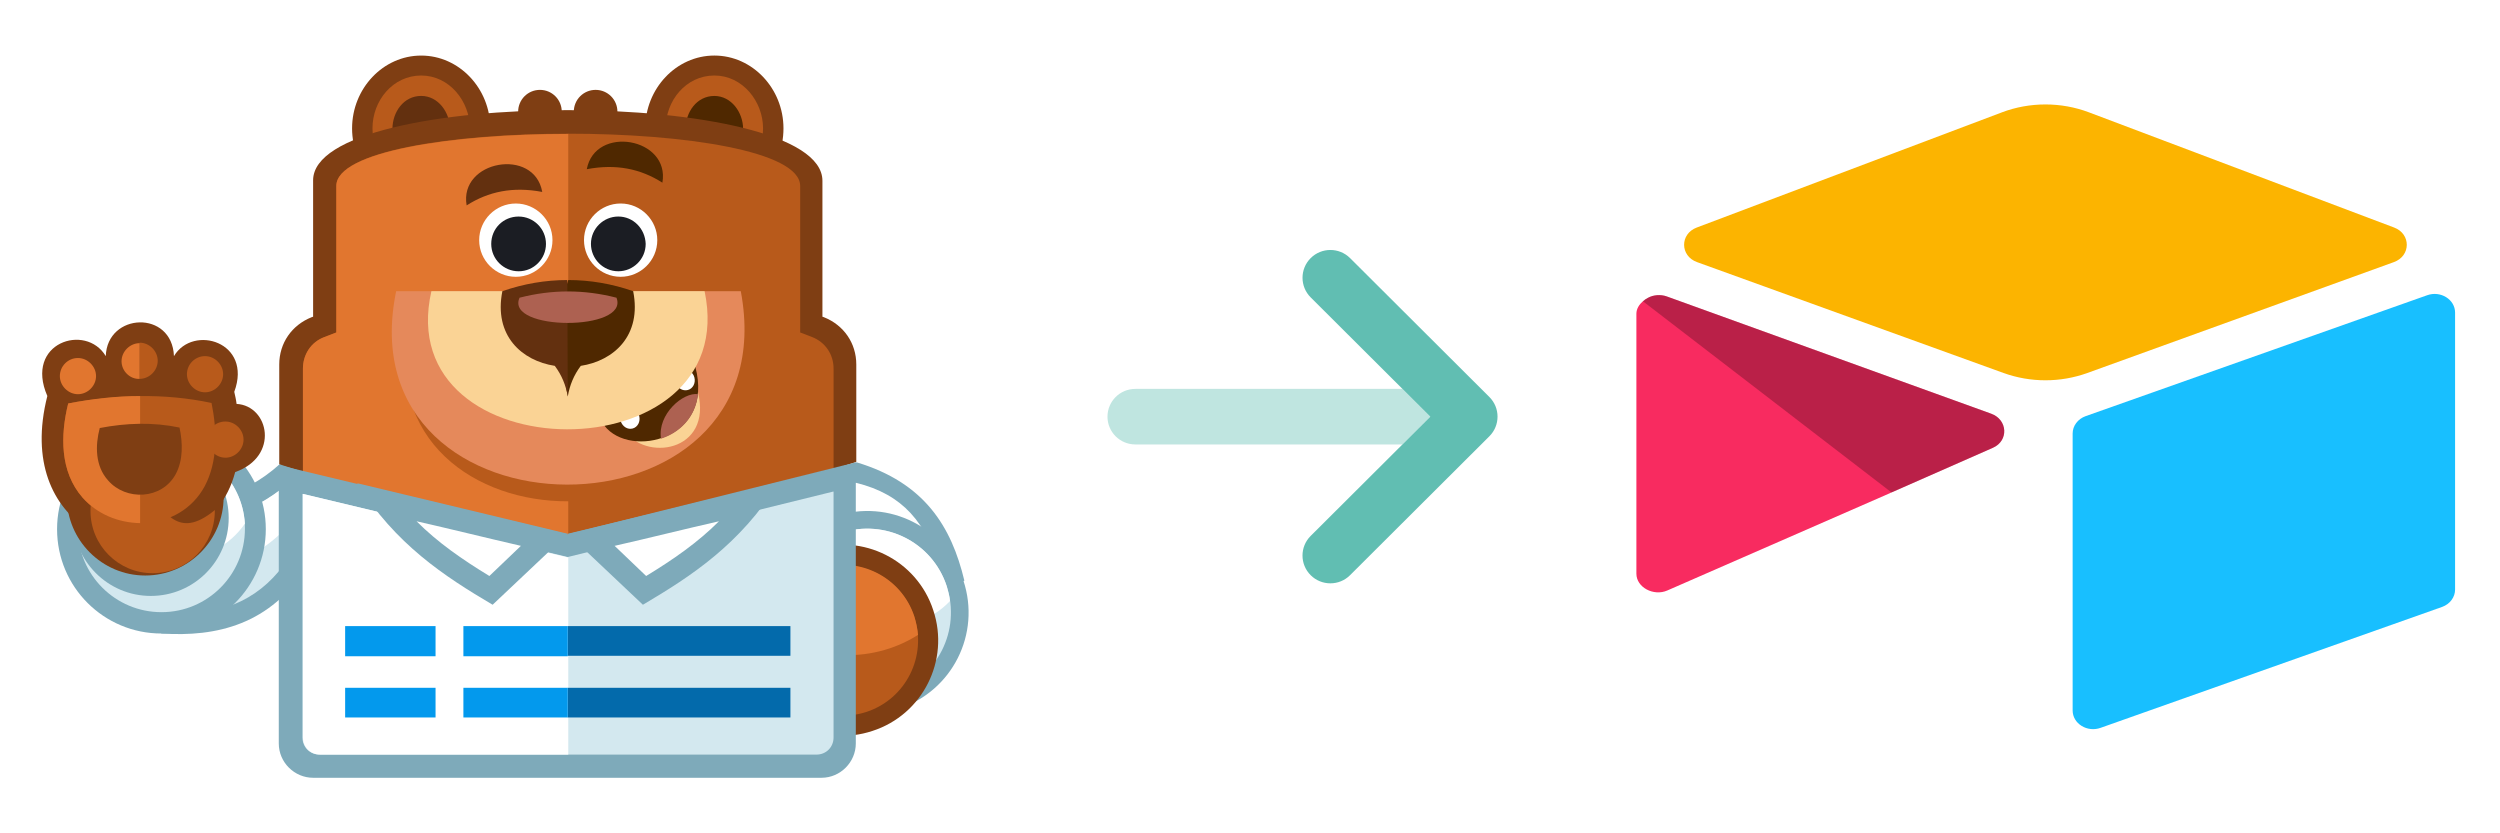 <svg width="180" height="60" viewBox="0 0 180 60" fill="none" xmlns="http://www.w3.org/2000/svg">
<rect width="180" height="60" fill="white"/>
<path d="M10.555 36.127C14.262 36.628 17.501 35.793 20.14 33.422L24.548 33.656L22.143 40.736C19.472 44.977 15.598 45.879 11.623 45.612L10.555 36.127Z" fill="#7EAABA"/>
<path d="M12.19 37.731L12.925 44.21C16.232 44.177 18.87 43.108 20.84 40.102L22.577 35.026L20.64 34.926C18.169 36.963 15.296 37.831 12.19 37.731Z" fill="#D3E8EF"/>
<path d="M12.19 37.731L12.625 41.572C17.167 41.038 20.707 39.167 22.544 35.026L20.607 34.926C18.135 36.963 15.296 37.831 12.19 37.731Z" fill="white"/>
<path d="M11.624 30.584C15.765 30.584 19.138 33.957 19.138 38.098C19.138 42.24 15.765 45.613 11.624 45.613C7.482 45.613 4.109 42.273 4.109 38.098C4.109 33.957 7.482 30.584 11.624 30.584Z" fill="#7EAABA"/>
<path d="M11.624 32.053C8.284 32.053 5.612 34.758 5.612 38.064C5.612 41.404 8.317 44.076 11.624 44.076C14.963 44.076 17.635 41.37 17.635 38.064C17.635 34.724 14.93 32.053 11.624 32.053Z" fill="#D3E8EF"/>
<path d="M11.623 32.054C9.585 32.054 7.748 33.056 6.68 34.625C6.88 37.765 9.518 40.269 12.691 40.269C14.728 40.269 16.565 39.267 17.634 37.698C17.434 34.559 14.829 32.054 11.623 32.054Z" fill="white"/>
<path d="M10.856 31.686C13.962 31.686 16.466 34.19 16.466 37.296C16.466 40.402 13.962 42.907 10.856 42.907C7.75 42.907 5.245 40.369 5.245 37.263C5.245 34.19 7.75 31.686 10.856 31.686Z" fill="#7EAABA"/>
<path d="M10.457 30.183C13.562 30.183 16.101 32.721 16.101 35.793C16.101 38.899 13.562 41.437 10.457 41.437C7.351 41.437 4.812 38.899 4.812 35.793C4.812 32.687 7.351 30.183 10.457 30.183Z" fill="#7F3E13"/>
<path d="M10.991 32.319C8.519 32.319 6.516 34.323 6.516 36.794C6.516 39.266 8.519 41.27 10.991 41.27C13.462 41.27 15.466 39.266 15.466 36.794C15.466 34.323 13.462 32.319 10.991 32.319Z" fill="#B85A1B"/>
<path d="M7.616 25.641C7.716 22.502 12.391 22.301 12.525 25.641C13.894 23.337 18.203 24.606 16.867 28.213C16.933 28.513 17 28.78 17.034 29.081C19.371 29.215 20.14 32.855 16.933 33.99C16.666 34.992 16.232 35.861 15.664 36.562C12.926 38.933 12.024 36.996 10.555 35.393C9.118 35.426 5.211 34.425 6.313 38.098C3.808 36.495 2.205 33.256 3.408 28.513C1.738 24.673 6.18 23.237 7.616 25.641Z" fill="#7F3E13"/>
<path d="M4.91 29.048C4.342 31.352 4.309 33.957 5.945 35.827C8.25 38.466 12.925 38.332 14.729 35.026C15.697 33.222 15.631 30.985 15.23 29.014C11.79 28.28 8.317 28.413 4.91 29.048Z" fill="#B85A1B"/>
<path d="M4.91 29.049C4.342 31.353 4.309 33.958 5.945 35.829C7.014 37.031 8.517 37.632 10.087 37.666L10.087 28.515C8.35 28.515 6.647 28.715 4.91 29.049Z" fill="#E1762F"/>
<path d="M7.182 30.818C6.848 32.087 6.848 33.556 7.783 34.592C9.052 36.061 11.657 35.994 12.659 34.124C13.193 33.122 13.16 31.886 12.926 30.784C11.022 30.384 9.085 30.45 7.182 30.818Z" fill="#7F3E13"/>
<path d="M10.054 27.278C10.755 27.278 11.356 26.677 11.356 25.975C11.356 25.274 10.755 24.673 10.054 24.673V27.278ZM14.763 25.641C15.464 25.641 16.065 26.242 16.065 26.944C16.065 27.645 15.464 28.246 14.763 28.246C14.061 28.246 13.46 27.645 13.46 26.944C13.46 26.209 14.061 25.641 14.763 25.641Z" fill="#B85A1B"/>
<path d="M5.612 25.777C6.313 25.777 6.915 26.378 6.915 27.079C6.915 27.78 6.313 28.382 5.612 28.382C4.911 28.382 4.31 27.78 4.31 27.079C4.31 26.378 4.877 25.777 5.612 25.777ZM10.054 27.28V24.708C9.353 24.708 8.751 25.309 8.751 26.011C8.751 26.712 9.353 27.313 10.054 27.28Z" fill="#E1762F"/>
<path d="M16.232 30.35C16.933 30.35 17.535 30.951 17.535 31.652C17.535 32.353 16.933 32.955 16.232 32.955C15.531 32.955 14.93 32.353 14.93 31.652C14.93 30.917 15.497 30.35 16.232 30.35Z" fill="#B85A1B"/>
<path d="M60.918 45.714C60.617 41.806 58.847 39.001 55.374 37.498L56.075 34.793L61.686 33.29C66.562 34.76 68.499 37.899 69.434 41.806L60.918 45.714Z" fill="#7EAABA"/>
<path d="M62.087 43.576L67.664 40.971C66.696 37.698 65.059 35.594 61.619 34.759L57.244 35.928L57.044 36.662C59.749 38.232 61.386 40.603 62.087 43.576Z" fill="white"/>
<path d="M55.506 46.382C54.237 42.541 56.308 38.433 60.148 37.164C63.989 35.895 68.097 37.966 69.366 41.806C70.635 45.647 68.564 49.755 64.724 51.024C60.883 52.293 56.775 50.222 55.506 46.382Z" fill="#7EAABA"/>
<path d="M56.71 45.982C57.745 49.154 61.152 50.858 64.325 49.822C67.497 48.787 69.201 45.381 68.165 42.208C67.13 39.035 63.723 37.332 60.551 38.367C57.378 39.403 55.675 42.809 56.71 45.982Z" fill="#D3E8EF"/>
<path d="M68.399 43.275C68.365 42.907 68.265 42.573 68.165 42.206C67.13 39.033 63.723 37.33 60.55 38.365C59.582 38.699 58.747 39.234 58.079 39.901C58.112 40.269 58.213 40.603 58.313 40.97C59.382 44.143 62.755 45.846 65.927 44.811C66.929 44.51 67.764 43.943 68.399 43.275Z" fill="white"/>
<path d="M54.139 48.25C52.937 44.643 54.907 40.736 58.514 39.567C62.121 38.364 66.028 40.335 67.197 43.942C68.4 47.549 66.429 51.456 62.822 52.625C59.215 53.827 55.308 51.857 54.139 48.25Z" fill="#7F3E13"/>
<path d="M55.541 47.818C54.606 44.979 56.143 41.906 58.981 40.971C61.82 40.036 64.893 41.572 65.828 44.411C66.763 47.25 65.227 50.322 62.388 51.257C59.516 52.193 56.477 50.656 55.541 47.818Z" fill="#B85A1B"/>
<path d="M55.309 45.244C55.643 43.307 56.978 41.604 58.982 40.936C61.821 40.001 64.894 41.537 65.829 44.376C65.962 44.81 66.062 45.278 66.096 45.712C62.589 47.949 58.014 47.482 55.309 45.244Z" fill="#E1762F"/>
<path d="M30.326 4.001C33.064 4.001 35.302 6.372 35.302 9.244C35.302 12.15 33.098 14.488 30.326 14.488C27.587 14.488 25.35 12.117 25.35 9.244C25.35 6.372 27.587 4.001 30.326 4.001Z" fill="#7F3E13"/>
<path d="M30.326 5.437C28.289 5.437 26.819 7.24 26.819 9.244C26.819 11.214 28.289 13.051 30.326 13.051C32.363 13.051 33.833 11.248 33.833 9.244C33.833 7.307 32.363 5.437 30.326 5.437Z" fill="#B85A1B"/>
<path d="M30.326 6.906C29.057 6.906 28.256 8.075 28.256 9.277C28.256 10.446 29.091 11.649 30.326 11.649C31.596 11.649 32.397 10.48 32.397 9.277C32.397 8.109 31.562 6.906 30.326 6.906Z" fill="#63300F"/>
<path d="M51.434 4C54.173 4 56.41 6.371 56.41 9.243C56.41 12.149 54.206 14.487 51.434 14.487C48.696 14.487 46.458 12.116 46.458 9.243C46.458 6.371 48.696 4 51.434 4Z" fill="#7F3E13"/>
<path d="M51.434 5.437C49.396 5.437 47.927 7.24 47.927 9.244C47.927 11.214 49.396 13.051 51.434 13.051C53.471 13.051 54.94 11.248 54.94 9.244C54.94 7.307 53.471 5.437 51.434 5.437Z" fill="#B85A1B"/>
<path d="M51.432 6.908C50.163 6.908 49.361 8.077 49.361 9.279C49.361 10.448 50.196 11.651 51.432 11.651C52.701 11.651 53.503 10.482 53.503 9.279C53.503 8.111 52.668 6.908 51.432 6.908Z" fill="#4F2800"/>
<path d="M42.884 6.471C43.752 6.471 44.454 7.172 44.454 8.04C44.454 8.909 43.752 9.61 42.884 9.61C42.016 9.61 41.314 8.909 41.314 8.04C41.314 7.172 42.016 6.471 42.884 6.471ZM38.876 6.471C39.745 6.471 40.446 7.172 40.446 8.04C40.446 8.909 39.745 9.61 38.876 9.61C38.008 9.61 37.307 8.909 37.307 8.04C37.307 7.172 38.008 6.471 38.876 6.471Z" fill="#7F3E13"/>
<path d="M59.215 13.018V22.803L59.315 22.836C60.751 23.404 61.653 24.707 61.653 26.243L61.653 33.256L40.879 40.103L20.106 33.423V26.243C20.106 24.707 21.008 23.404 22.444 22.836L22.544 22.803L22.544 12.984C22.544 6.238 59.215 6.238 59.215 13.018Z" fill="#7F3E13"/>
<path d="M24.215 13.383L24.215 23.937L23.347 24.271C22.378 24.638 21.811 25.54 21.811 26.542V33.956L40.914 40.101L60.017 33.822L60.017 26.542C60.017 25.506 59.416 24.638 58.481 24.271L57.612 23.937V13.383C57.579 8.374 24.248 8.374 24.215 13.383Z" fill="#B85A1B"/>
<path d="M24.215 13.384L24.215 23.938L23.347 24.271C22.378 24.639 21.811 25.541 21.811 26.543V33.957L40.914 40.102V36.094C34.301 36.127 27.688 31.786 29.425 23.203H40.914V9.644C32.564 9.644 24.215 10.913 24.215 13.384Z" fill="#E1762F"/>
<path d="M28.523 20.966H53.337C56.844 39.601 24.716 39.468 28.523 20.966Z" fill="#E5895B"/>
<path d="M29.725 22.436C29.391 25.309 29.992 28.081 32.13 30.251C34.401 32.522 37.807 33.491 40.946 33.458C43.986 33.424 47.192 32.489 49.429 30.352C51.667 28.181 52.368 25.375 52.068 22.436H29.725Z" fill="#E5895B"/>
<path d="M45.055 31.118C46.724 33.289 51.6 32.387 50.131 27.811L45.055 31.118Z" fill="#FAD395"/>
<path d="M43.518 30.652C45.388 33.056 51.466 31.62 50.063 26.41L43.518 30.652Z" fill="#4F2800"/>
<path d="M49.129 26.643C49.496 26.543 49.897 26.777 49.997 27.178C50.097 27.578 49.897 27.979 49.529 28.079C49.162 28.18 48.761 27.946 48.661 27.545C48.561 27.178 48.761 26.743 49.129 26.643ZM45.154 29.415C45.522 29.315 45.889 29.549 46.023 29.95C46.123 30.35 45.922 30.751 45.555 30.851C45.188 30.951 44.82 30.718 44.687 30.317C44.587 29.916 44.787 29.515 45.154 29.415Z" fill="white"/>
<path d="M47.591 31.587C48.927 31.153 50.063 30.084 50.263 28.381C49.194 28.214 47.324 29.817 47.591 31.587Z" fill="#AD6151"/>
<path d="M31.06 20.967H50.731C53.537 34.292 28.055 34.159 31.06 20.967Z" fill="#FAD395"/>
<path d="M40.88 28.546C41.014 27.744 41.315 27.009 41.816 26.342C44.187 25.974 46.224 24.171 45.589 20.965C44.053 20.43 42.483 20.163 40.914 20.163L39.945 23.202L40.88 28.546Z" fill="#4F2800"/>
<path d="M40.879 28.546C40.745 27.744 40.445 27.009 39.944 26.341C37.573 25.974 35.535 24.171 36.17 20.965C37.706 20.43 39.276 20.163 40.846 20.163L40.879 28.546Z" fill="#63300F"/>
<path d="M37.407 21.435C39.744 20.834 42.049 20.834 44.386 21.435C45.355 23.873 36.338 23.84 37.407 21.435Z" fill="#AD6151"/>
<path d="M37.139 14.653C38.575 14.653 39.778 15.822 39.778 17.292C39.778 18.728 38.609 19.93 37.139 19.93C35.703 19.93 34.501 18.761 34.501 17.292C34.501 15.856 35.67 14.653 37.139 14.653Z" fill="white"/>
<path d="M37.34 15.591C38.408 15.591 39.31 16.459 39.31 17.561C39.31 18.63 38.442 19.532 37.34 19.532C36.271 19.532 35.369 18.663 35.369 17.561C35.369 16.459 36.237 15.591 37.34 15.591Z" fill="#1B1D23"/>
<path d="M44.686 14.652C43.25 14.652 42.048 15.821 42.048 17.291C42.048 18.727 43.217 19.929 44.686 19.929C46.122 19.929 47.325 18.76 47.325 17.291C47.325 15.855 46.156 14.652 44.686 14.652Z" fill="white"/>
<path d="M44.518 15.59C43.45 15.59 42.548 16.458 42.548 17.56C42.548 18.629 43.416 19.531 44.518 19.531C45.587 19.531 46.489 18.662 46.489 17.56C46.455 16.458 45.587 15.59 44.518 15.59Z" fill="#1B1D23"/>
<path d="M39.042 13.82C36.938 13.419 35.168 13.787 33.598 14.789C33.03 11.549 38.474 10.581 39.042 13.82Z" fill="#63300F"/>
<path d="M42.248 12.183C44.352 11.782 46.122 12.15 47.692 13.152C48.26 9.912 42.849 8.977 42.248 12.183Z" fill="#4F2800"/>
<path d="M61.618 33.29V53.529C61.618 54.865 60.516 56 59.147 56H22.544C21.208 56 20.072 54.898 20.072 53.529L20.072 33.49L40.845 38.467L61.618 33.29Z" fill="#7EAABA"/>
<path d="M59.983 35.395L40.88 40.105L21.776 35.562L21.776 53.096C21.776 53.797 22.311 54.332 23.012 54.332H58.78C59.482 54.332 60.016 53.797 60.016 53.096V35.395H59.983Z" fill="#D3E8EF"/>
<path d="M40.881 40.135L21.811 35.56L21.811 53.093C21.811 53.794 22.346 54.329 23.047 54.329H40.915V40.135H40.881Z" fill="white"/>
<path d="M40.879 49.521H56.91V50.59V51.658H40.879V49.521ZM40.879 45.079H56.91V46.148V47.217H40.879V45.079Z" fill="#036AAB"/>
<path d="M40.88 51.692V49.521H24.85V50.59V51.658H40.88V51.692ZM24.85 45.079H40.88V47.25H24.85V45.079Z" fill="#0399ED"/>
<path d="M33.364 53.495H31.36V43.677H33.364V53.495Z" fill="white"/>
<path d="M25.717 34.792C30.793 35.994 35.836 37.23 40.879 38.432L35.469 43.542C31.962 41.471 28.489 39.2 25.717 34.792Z" fill="#7EAABA"/>
<path d="M29.991 37.531C31.527 39.068 33.264 40.27 35.235 41.472L37.506 39.301C35.034 38.733 32.496 38.099 29.991 37.531Z" fill="white"/>
<path d="M56.041 34.792C50.965 35.994 45.922 37.23 40.879 38.432L46.289 43.542C49.796 41.471 53.269 39.2 56.041 34.792Z" fill="#7EAABA"/>
<path d="M51.766 37.531C50.23 39.068 48.493 40.27 46.523 41.472L44.252 39.301C46.757 38.733 49.261 38.099 51.766 37.531Z" fill="white"/>
<g clip-path="url(#clip0_1863_32680)">
<path d="M95.786 42C95.272 42 94.759 41.804 94.368 41.414C93.584 40.632 93.584 39.367 94.368 38.586L102.982 30L94.369 21.412C93.586 20.631 93.586 19.365 94.369 18.584C95.153 17.803 96.422 17.803 97.206 18.584L107.235 28.584C108.018 29.365 108.018 30.631 107.235 31.412L97.206 41.412C96.814 41.806 96.3 42 95.786 42Z" fill="#61BEB2"/>
<path opacity="0.4" d="M100.976 32H81.745C80.637 32 79.739 31.106 79.739 30C79.739 28.894 80.637 28 81.745 28H100.976L102.982 30L100.976 32Z" fill="#61BEB2"/>
</g>
<g clip-path="url(#clip1_1863_32680)">
<path d="M144.142 8.088L122.165 16.383C120.943 16.844 120.956 18.428 122.186 18.872L144.254 26.855C146.193 27.556 148.352 27.556 150.291 26.855L172.359 18.872C173.589 18.428 173.602 16.844 172.379 16.383L150.403 8.088C148.399 7.331 146.146 7.331 144.141 8.088" fill="#FCB400"/>
<path d="M149.23 31.213V51.154C149.23 52.102 150.279 52.752 151.246 52.403L175.836 43.697C176.11 43.597 176.346 43.425 176.511 43.203C176.677 42.98 176.766 42.717 176.766 42.448V22.507C176.766 21.559 175.717 20.909 174.751 21.259L150.16 29.965C149.886 30.064 149.651 30.236 149.485 30.459C149.319 30.681 149.23 30.944 149.23 31.213Z" fill="#18BFFF"/>
<path d="M143.488 32.242L136.19 35.456L135.449 35.783L120.043 42.516C119.067 42.945 117.82 42.296 117.82 41.307V22.59C117.82 22.233 118.022 21.924 118.291 21.691C118.402 21.59 118.528 21.505 118.665 21.436C119.032 21.234 119.558 21.18 120.004 21.341L143.365 29.785C144.553 30.214 144.646 31.732 143.488 32.242Z" fill="#F82B60"/>
<path d="M143.487 32.242L136.189 35.456L118.291 21.691C118.402 21.59 118.527 21.504 118.664 21.436C119.032 21.234 119.557 21.18 120.004 21.341L143.365 29.785C144.552 30.214 144.645 31.732 143.487 32.242Z" fill="black" fill-opacity="0.25"/>
</g>
<defs>
<clipPath id="clip0_1863_32680">
<rect width="28.082" height="32" fill="white" transform="translate(79.739 14)"/>
</clipPath>
<clipPath id="clip1_1863_32680">
<rect width="59" height="45" fill="white" transform="translate(117.82 7.5)"/>
</clipPath>
</defs>
</svg>
